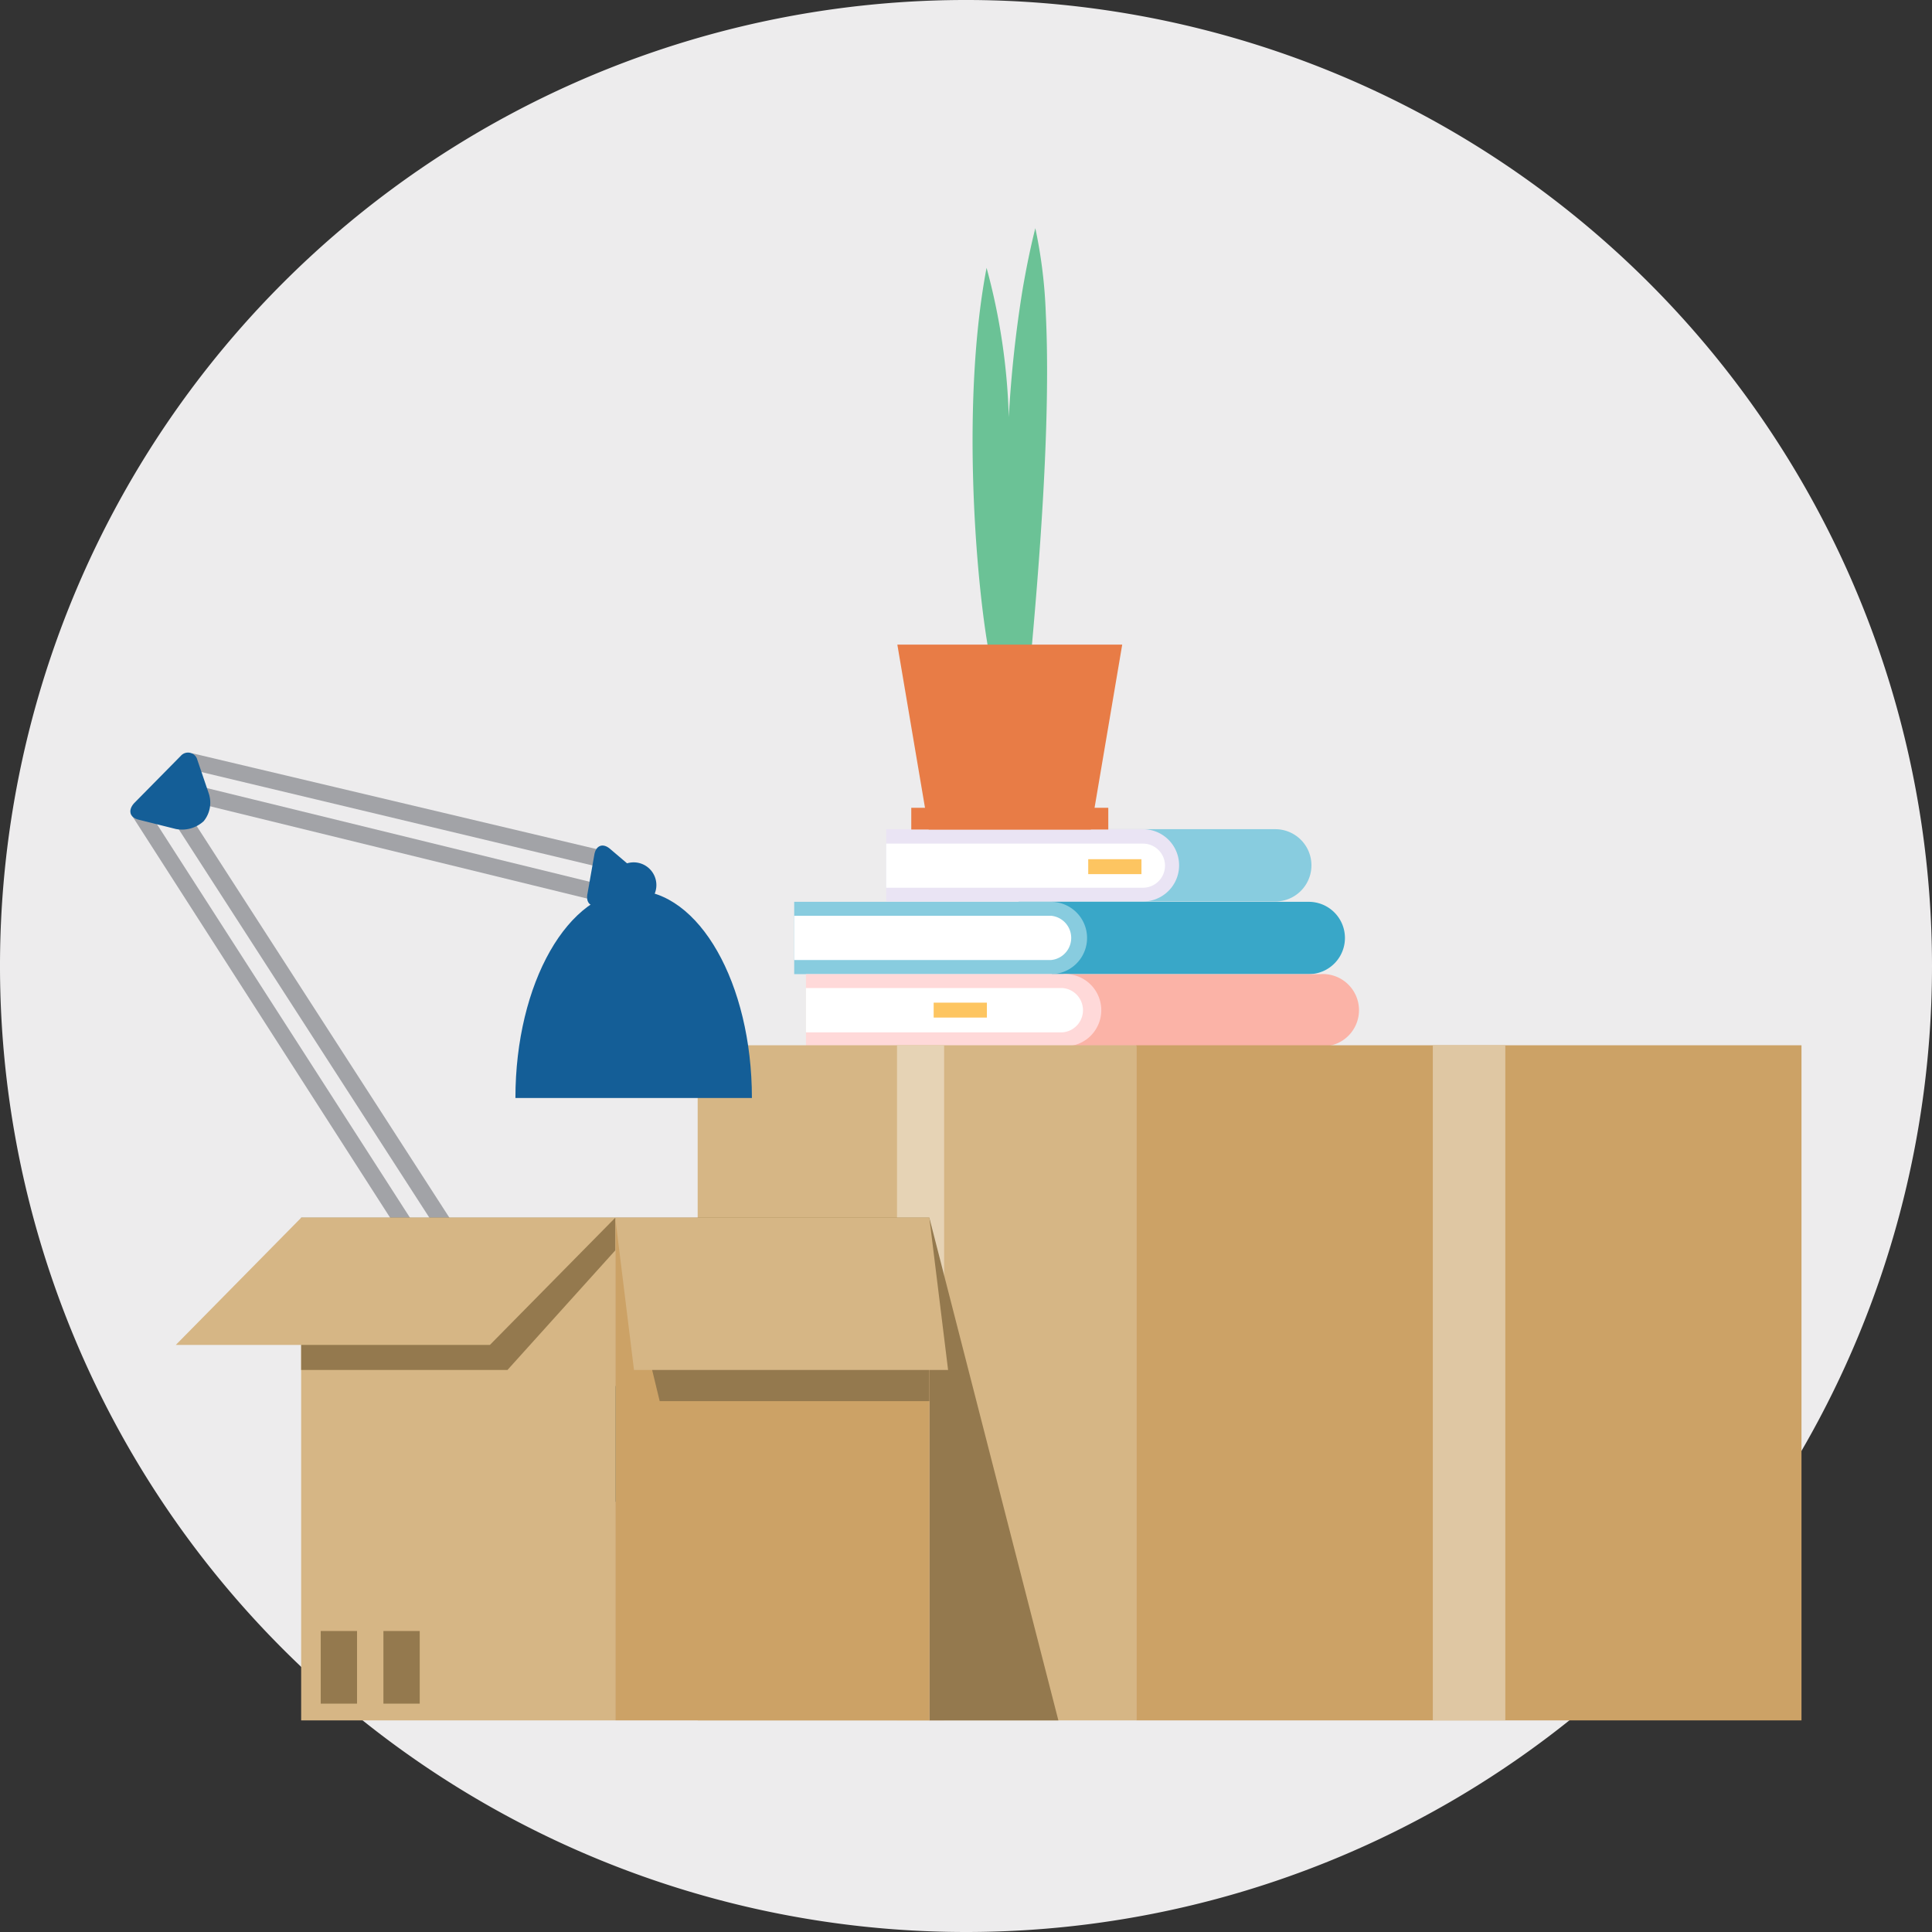 <svg id="Layer_1" data-name="Layer 1" xmlns="http://www.w3.org/2000/svg" viewBox="0 0 116.5 116.5">
  <rect x="0" y="0" width="116.5" height="116.5" fill="#333333" stroke="none"/>
  <defs>
    <style>
      .cls-1 {
        fill: #edeced;
      }

      .cls-1, .cls-2 {
        fill-rule: evenodd;
      }

      .cls-2 {
        fill: none;
      }

      .cls-3 {
        fill: #88ccdf;
      }

      .cls-4 {
        fill: #eae4f4;
      }

      .cls-5 {
        fill: #fff;
      }

      .cls-6 {
        fill: #fdc561;
      }

      .cls-7 {
        fill: #39a7c8;
      }

      .cls-8 {
        fill: #fbb3a7;
      }

      .cls-9 {
        fill: #ffd9d9;
      }

      .cls-10 {
        fill: #d6b685;
      }

      .cls-11 {
        fill: #cca266;
      }

      .cls-12 {
        fill: #e6d3b5;
      }

      .cls-13 {
        fill: #dfc7a3;
      }

      .cls-14 {
        fill: #94794e;
      }

      .cls-15 {
        fill: #a2a3a7;
      }

      .cls-16 {
        fill: #145e97;
      }

      .cls-17 {
        fill: #6bc296;
      }

      .cls-18 {
        fill: #e87c46;
      }
    </style>
  </defs>
  <title>ic_Boxes</title>
  <path class="cls-1" d="M58.25,116.5A58.25,58.25,0,1,1,116.5,58.25,58.25,58.25,0,0,1,58.25,116.5Z"/>
  <path class="cls-2" d="M58.25,116.5A58.25,58.25,0,1,1,116.5,58.25,58.25,58.25,0,0,1,58.25,116.5Z"/>
  <g>
    <g>
      <path class="cls-3" d="M76.9,50H61.42v4.36H76.9a2.18,2.18,0,0,0,0-4.36Z"/>
      <path class="cls-4" d="M68.92,50H53.44v4.36H68.92a2.18,2.18,0,0,0,0-4.36Z"/>
      <path class="cls-5" d="M68.92,50.87H53.44v2.66H68.92a1.33,1.33,0,0,0,0-2.66Z"/>
      <rect class="cls-6" x="65.62" y="51.81" width="3.21" height="0.9"/>
      <path class="cls-7" d="M78.92,54.38H63.43v4.36H78.92a2.18,2.18,0,0,0,0-4.36Z"/>
      <path class="cls-3" d="M63.37,54.38H47.89v4.36H63.37a2.18,2.18,0,0,0,0-4.36Z"/>
      <path class="cls-5" d="M63.37,55.22H47.89v2.67H63.37a1.34,1.34,0,0,0,0-2.67Z"/>
      <path class="cls-8" d="M79.62,58.74H64.14v4.35H79.62a2.18,2.18,0,1,0,0-4.35Z"/>
      <path class="cls-9" d="M64.08,58.74H48.6v4.35H64.08a2.18,2.18,0,1,0,0-4.35Z"/>
      <path class="cls-5" d="M64.08,59.58H48.6v2.67H64.08a1.34,1.34,0,0,0,0-2.67Z"/>
      <rect class="cls-6" x="56.3" y="60.46" width="3.21" height="0.9"/>
    </g>
    <g>
      <rect class="cls-10" x="42.07" y="63.03" width="26.46" height="40.71"/>
      <rect class="cls-11" x="68.52" y="63.03" width="40.11" height="40.71"/>
      <rect class="cls-12" x="54.09" y="63.03" width="2.84" height="40.71"/>
      <rect class="cls-13" x="86.4" y="63.03" width="4.37" height="40.71"/>
    </g>
    <polygon class="cls-14" points="56.04 73.43 63.82 103.74 56.04 103.74 56.04 73.43"/>
    <g>
      <polygon class="cls-15" points="36.66 52.41 11.12 46.31 11.58 45.42 36.9 51.42 36.66 52.41"/>
      <rect class="cls-15" x="23.2" y="37.76" width="1.02" height="26.08" transform="translate(-31.28 61.75) rotate(-76.25)"/>
      <polygon class="cls-15" points="33.12 84.63 9.98 48.77 10.84 48.23 33.98 84.09 33.12 84.63"/>
      <polygon class="cls-15" points="31.52 85.88 7.88 49.06 8.72 48.54 32.38 85.34 31.52 85.88"/>
      <path class="cls-16" d="M12.28,49.52a1.94,1.94,0,0,1-1.67.47l-2.24-.56c-.55-.13-.67-.57-.28-1l2.81-2.85a.58.58,0,0,1,1,.24l.68,2A1.76,1.76,0,0,1,12.28,49.52Z"/>
      <path class="cls-16" d="M47.4,87a3.5,3.5,0,0,0-3.49-3.42H32.51A3.49,3.49,0,0,0,29,87h0v3.56H47.4V87Z"/>
      <path class="cls-16" d="M38.36,53.7l-2.17.85c-.52.21-.87-.07-.77-.63l.42-2.39c.1-.56.52-.71.95-.34l1.74,1.48A.56.56,0,0,1,38.36,53.7Z"/>
      <path class="cls-16" d="M45.34,66.21c0-6.92-3.19-12.52-7.13-12.52s-7.13,5.6-7.13,12.52v0H45.34Z"/>
      <path class="cls-16" d="M39.58,53.37A1.37,1.37,0,1,1,38.21,52,1.37,1.37,0,0,1,39.58,53.37Z"/>
    </g>
    <g>
      <rect class="cls-11" x="37.1" y="73.43" width="18.94" height="30.31"/>
      <rect class="cls-10" x="18.16" y="73.43" width="18.94" height="30.31"/>
      <polygon class="cls-14" points="18.16 82.61 30.6 82.61 37.1 75.4 37.1 73.43 18.16 73.43 18.16 82.61"/>
      <polygon class="cls-10" points="29.54 81.1 10.6 81.1 18.16 73.43 37.1 73.43 29.54 81.1"/>
      <polygon class="cls-14" points="37.1 73.43 39.78 84.49 56.04 84.49 56.04 73.43 37.1 73.43"/>
      <polygon class="cls-10" points="57.17 82.61 38.23 82.61 37.1 73.43 56.04 73.43 57.17 82.61"/>
      <rect class="cls-14" x="19.34" y="98.35" width="2.19" height="4.38"/>
      <rect class="cls-14" x="23.12" y="98.35" width="2.19" height="4.38"/>
    </g>
    <g>
      <path class="cls-17" d="M59.68,39.82c-.06-.45-.12-.89-.19-1.31C58.8,34.14,58,24,59.49,16.15a38.23,38.23,0,0,1,1.34,9,73.27,73.27,0,0,1,.83-7.68c.22-1.28.47-2.52.77-3.71a29.4,29.4,0,0,1,.63,5.1c.33,6.65-.44,15.68-.92,21Z"/>
      <g>
        <polygon class="cls-18" points="56 50.02 65.78 50.02 67.67 38.87 54.11 38.87 56 50.02"/>
        <rect class="cls-18" x="54.95" y="48.71" width="11.88" height="1.31"/>
      </g>
    </g>
  </g>
</svg>
